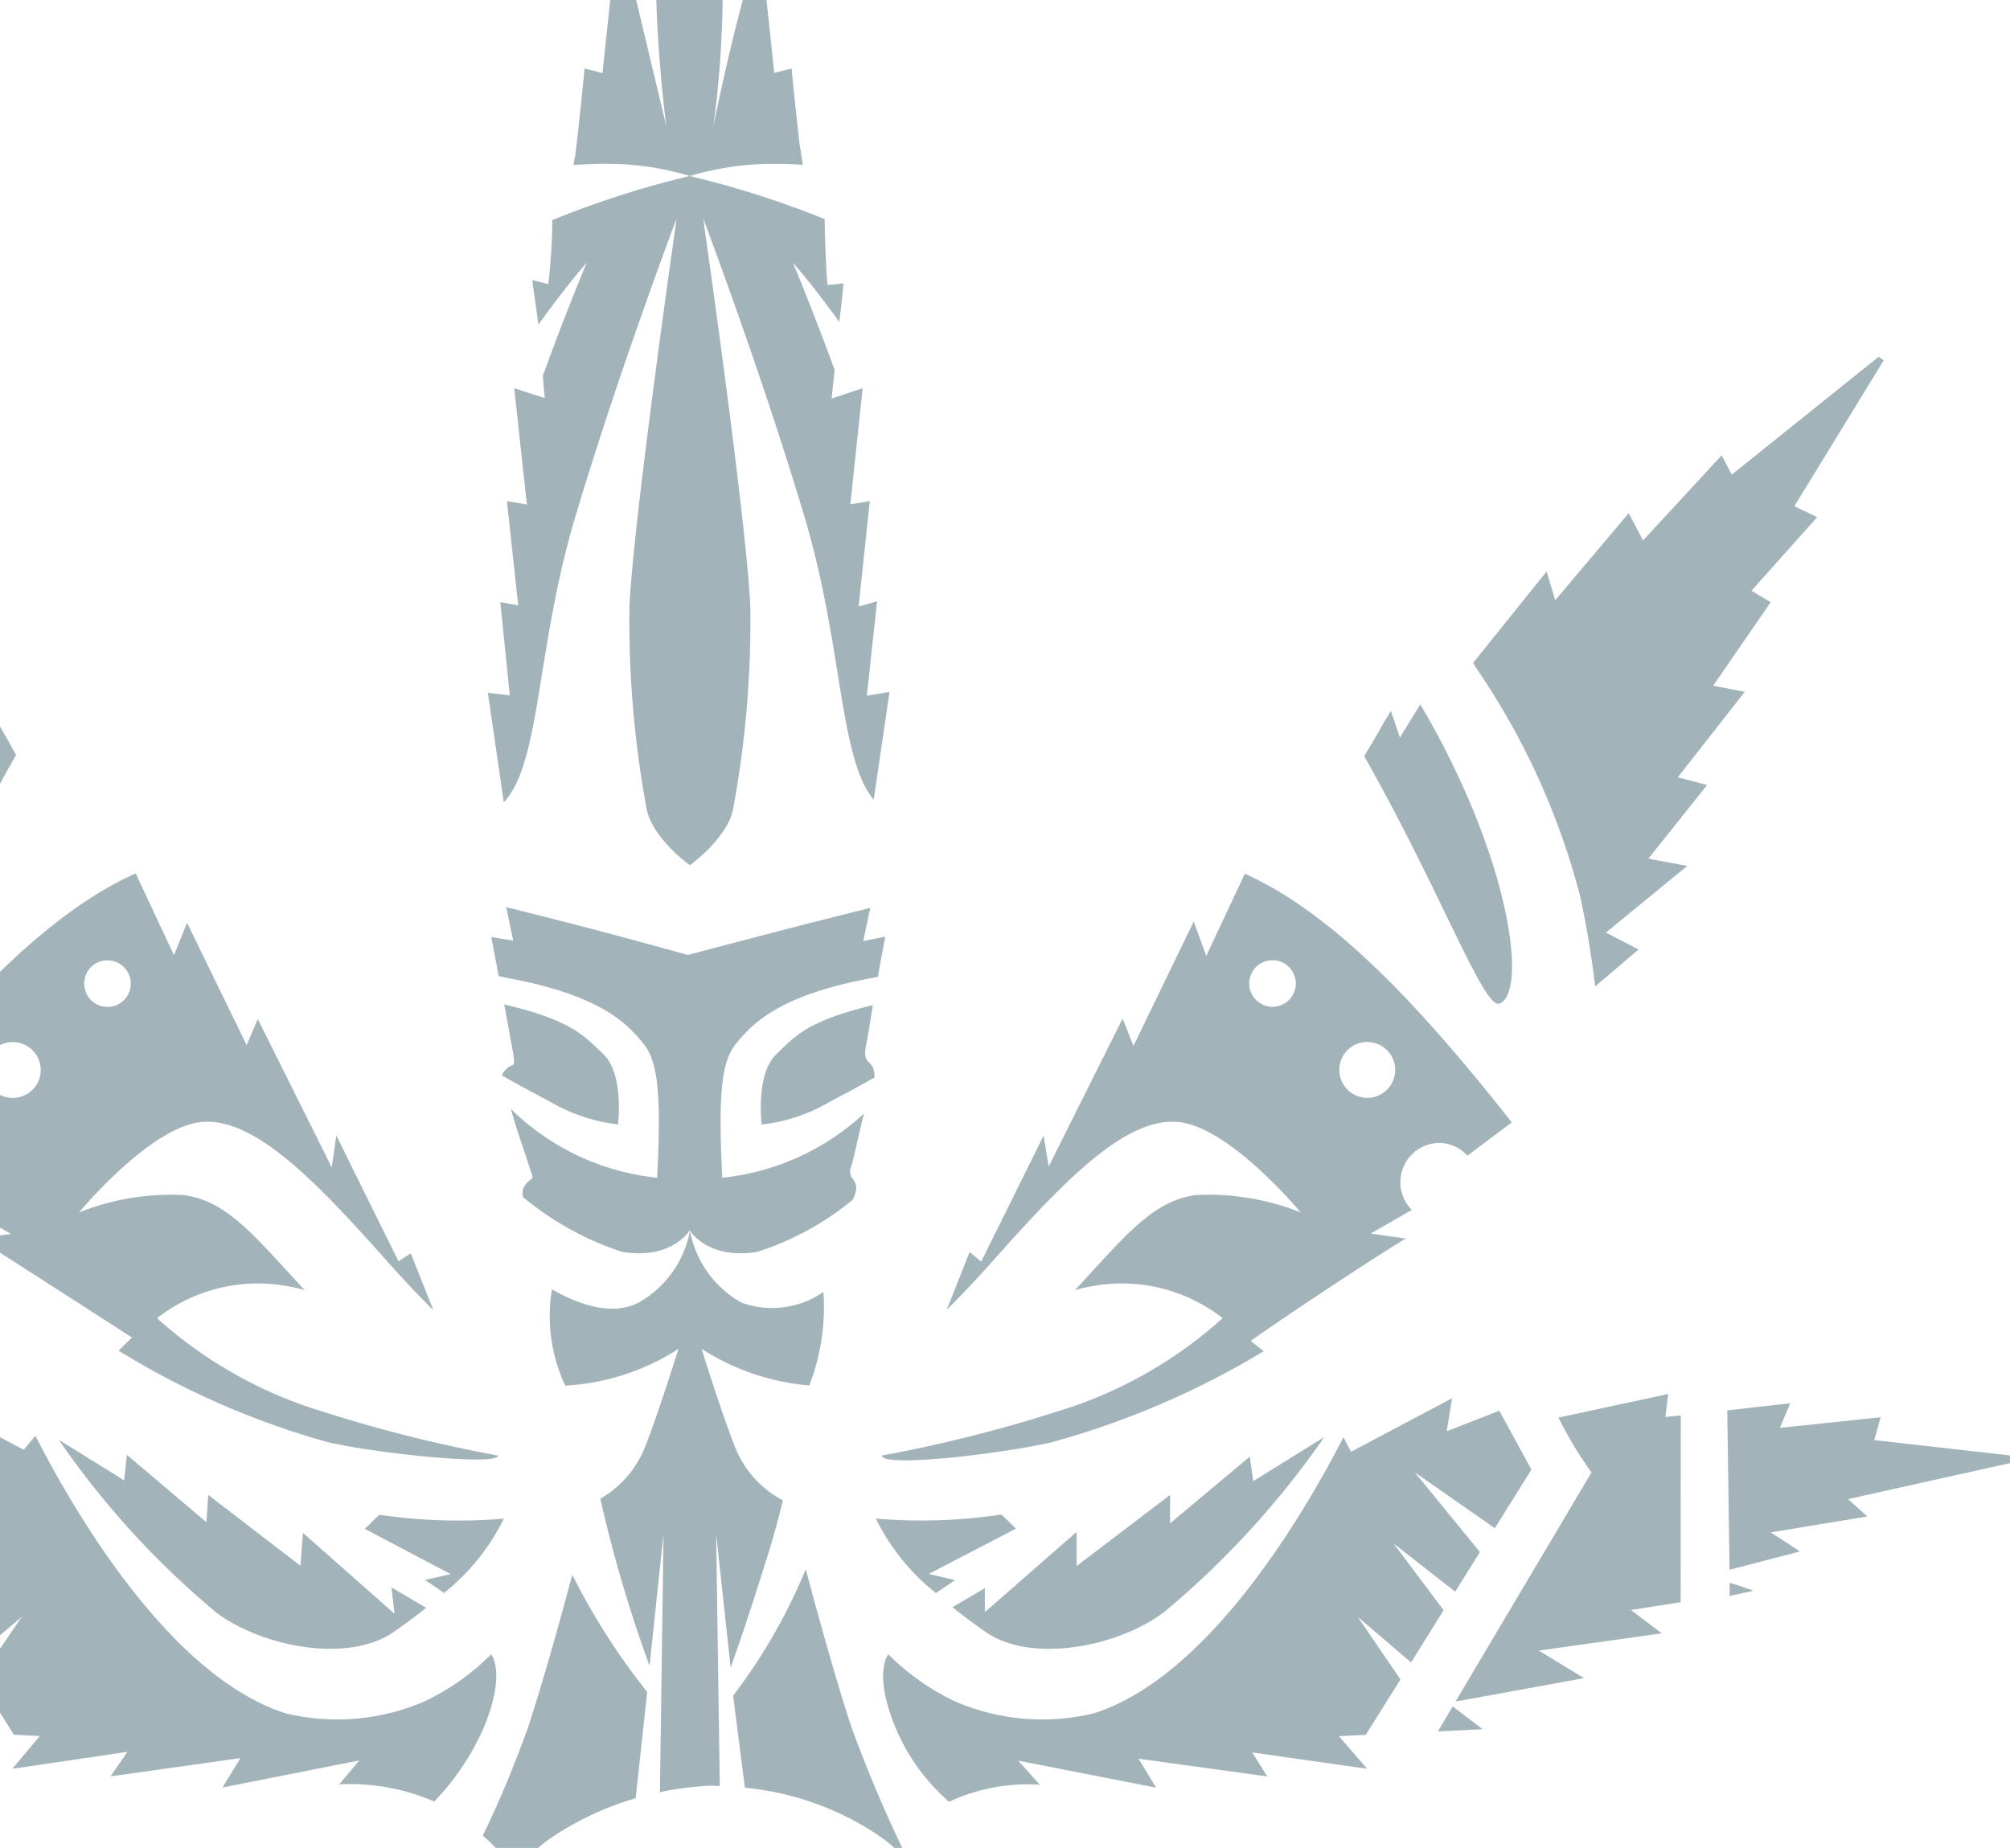 <svg xmlns="http://www.w3.org/2000/svg" xmlns:xlink="http://www.w3.org/1999/xlink" width="87" height="80" viewBox="0 0 87 80">
  <defs>
    <clipPath id="clip-path">
      <rect id="Rectangle_3173" data-name="Rectangle 3173" width="87" height="80" rx="5" transform="translate(15 786.75)" fill="#5ec0bf"/>
    </clipPath>
  </defs>
  <g id="Icon_Zamnesia_seeds" data-name="Icon Zamnesia seeds" transform="translate(-15 -786.75)" clip-path="url(#clip-path)">
    <g id="Group_64660" data-name="Group 64660" transform="translate(-12.684 776.218)" style="mix-blend-mode: normal;isolation: isolate">
      <path id="Path_58108" data-name="Path 58108" d="M209.827,17.688a6.179,6.179,0,0,0-.387-1.6q.142.832.284,1.664l.1-.067" transform="translate(-150.963 -10.751)" fill="#a2b3ba"/>
      <path id="Path_58109" data-name="Path 58109" d="M202.881,253.476Z" transform="translate(-146.58 -169.349)" fill="#a2b3ba"/>
      <path id="Path_58110" data-name="Path 58110" d="M192.653,211.112l.607-5.751-.1,7.2h0l-.058,3.993a13.913,13.913,0,0,1,2.176-.28h.006c.138,0,.274.01.411.014l-.158-10.927.627,5.8c.614-1.719,1.107-3.256,1.683-5.111.218-.7.4-1.413.583-2.127a4.45,4.45,0,0,1-2.1-2.374c-.566-1.438-1.423-4.187-1.423-4.187a10.2,10.2,0,0,0,4.66,1.586,9.389,9.389,0,0,0,.614-4.05,3.893,3.893,0,0,1-3.55.464,4.52,4.52,0,0,1-2.226-3.12,4.523,4.523,0,0,1-2.228,3.121c-1.066.541-2.4.187-3.747-.574a7.083,7.083,0,0,0,.577,4.165,10.051,10.051,0,0,0,4.9-1.591s-.859,2.749-1.423,4.186a4.482,4.482,0,0,1-1.96,2.3,59.2,59.2,0,0,0,2.143,7.27" transform="translate(-136.856 -128.435)" fill="#a2b3ba"/>
      <path id="Path_58111" data-name="Path 58111" d="M181.033,250.022a6.8,6.8,0,0,1,1.682-1.575,13.23,13.23,0,0,1,3.527-1.626l.5-4.6a29.043,29.043,0,0,1-3.242-5.072c-.543,2.03-1.272,4.653-1.909,6.585a48.111,48.111,0,0,1-1.965,4.712,7.315,7.315,0,0,1,1.4,1.578" transform="translate(-131.045 -158.439)" fill="#a2b3ba"/>
      <path id="Path_58112" data-name="Path 58112" d="M212.781,245.88a12.516,12.516,0,0,1,5.556,1.915,6.869,6.869,0,0,1,1.59,1.383,60,60,0,0,1-2.537-5.931c-.662-2.011-1.424-4.766-1.973-6.827a24.119,24.119,0,0,1-3.143,5.474Z" transform="translate(-152.857 -157.953)" fill="#a2b3ba"/>
      <path id="Path_58113" data-name="Path 58113" d="M215.914,168.006a7.49,7.49,0,0,0,2.974-1c.774-.406,1.429-.766,1.911-1.037a1.166,1.166,0,0,0-.026-.276c-.079-.494-.521-.27-.334-1.157.118-.56.187-1.13.288-1.7-2.846.688-3.361,1.34-4.187,2.135-.894.857-.627,3.037-.627,3.037" transform="translate(-155.262 -108.789)" fill="#a2b3ba"/>
      <path id="Path_58114" data-name="Path 58114" d="M187.114,167.95s.267-2.179-.627-3.038c-.839-.8-1.353-1.465-4.3-2.163q.144.774.282,1.54c.066.369.213,1.021.1,1.077a.834.834,0,0,0-.483.457c.491.278,1.2.672,2.062,1.122a7.51,7.51,0,0,0,2.974,1" transform="translate(-132.679 -108.733)" fill="#a2b3ba"/>
      <path id="Path_58115" data-name="Path 58115" d="M245.147,147.787l-2.606,5.378-.469-1.183-3.2,6.406-.222-1.335-2.7,5.452-.5-.418-.992,2.5c.638-.629,1.321-1.352,2.055-2.18,3.06-3.444,5.661-6.111,7.908-5.954s5.356,3.919,5.356,3.919a10.809,10.809,0,0,0-4.52-.752c-1.909.243-3.13,1.843-5.251,4.122a4.739,4.739,0,0,1,.688-.165,7.1,7.1,0,0,1,5.708,1.372A18.771,18.771,0,0,1,239.216,169a61,61,0,0,1-7.573,1.9c.067.542,5.334-.1,7.4-.587a36.456,36.456,0,0,0,9.139-3.932l-.568-.442c1.392-1,5.7-3.851,6.718-4.435l-1.521-.215,1.778-1.024a1.7,1.7,0,0,1,1.176-2.9,1.661,1.661,0,0,1,1.231.551l1.92-1.439c-.819-1.048-1.793-2.247-2.867-3.483-2.479-2.85-5.506-5.865-8.687-7.283l-1.67,3.556-.54-1.482m7.5,5.21a1.209,1.209,0,1,1-1.2,1.209,1.2,1.2,0,0,1,1.2-1.209m-4.1-3.54a1.008,1.008,0,1,1-1,1.008,1,1,0,0,1,1-1.008" transform="translate(-165.797 -97.352)" fill="#a2b3ba"/>
      <path id="Path_58116" data-name="Path 58116" d="M131.056,226.975c1.986,1.533,5.757,2.276,7.745.9.528-.364.992-.714,1.413-1.05l-1.5-.881c.049.437.08.7.129,1.137l-3.962-3.5c-.04.538-.066.883-.106,1.423l-3.993-3.066c-.03.455-.05.756-.078,1.181l-3.442-2.917c-.048.445-.077.715-.12,1.106l-2.831-1.76a37.01,37.01,0,0,0,6.746,7.42" transform="translate(-94.085 -146.686)" fill="#a2b3ba"/>
      <path id="Path_58117" data-name="Path 58117" d="M69.076,91.518l-3.217-3.961-.509,1.25L62.223,85.1l-.429,1.211-3.429-3.738-.424.848-6.313-5.074-.209.192,3.849,6.293-1.018.422,2.942,3.3-.957.318,2.478,3.675-1.3.339,2.9,3.674-1.334.305,2.6,3.18-1.756.115,3.533,3.158-1.478.986,1.836,1.532c.158-1.338.374-2.74.673-4.113a31.741,31.741,0,0,1,4.694-10.2" transform="translate(-45.388 -52.344)" fill="#a2b3ba"/>
      <path id="Path_58118" data-name="Path 58118" d="M170.254,229.485a23.328,23.328,0,0,1-5.389-.169l-.627.612,3.72,1.96-1.115.252.824.561a9.379,9.379,0,0,0,2.587-3.216" transform="translate(-120.763 -153.207)" fill="#a2b3ba"/>
      <path id="Path_58119" data-name="Path 58119" d="M189.334,164.065h0s.76,1.281,2.918.927a12.474,12.474,0,0,0,4.129-2.253c.468-.926-.293-.815-.071-1.424.119-.328.458-1.979.568-2.318a10.624,10.624,0,0,1-6.139,2.785c-.219-4.171.065-5.178.651-5.876.67-.8,1.816-2.014,5.7-2.746.116-.022.246-.049.383-.079.1-.569.21-1.144.316-1.736l-.95.193.305-1.437c-3.391.835-7.9,2.039-7.9,2.039-1.061-.3-4.337-1.206-7.857-2.071l.3,1.444-.946-.149c.109.578.214,1.137.318,1.689.186.041.358.078.51.107,3.887.731,5.034,1.947,5.7,2.746.584.7.87,1.705.65,5.876a10.557,10.557,0,0,1-6.226-2.876c-.039-.041-.073-.079-.109-.119.214.809.51,1.6.764,2.4.068.214.221.586.159.629-.405.28-.459.547-.387.809a12.975,12.975,0,0,0,4.285,2.366c2.156.354,2.918-.924,2.92-.927" transform="translate(-131.791 -100.263)" fill="#a2b3ba"/>
      <path id="Path_58120" data-name="Path 58120" d="M295.733,123.89c-.4.643-.773,1.353-1.155,1.964,3.3,5.815,5.171,10.965,5.852,10.712,1.229-.456.505-6.276-3.423-12.955l-.887,1.44Z" transform="translate(-207.845 -82.586)" fill="#a2b3ba"/>
      <path id="Path_58121" data-name="Path 58121" d="M345.052,221.171l-1.254-.817,4.181-.691-.837-.75,7.41-1.648q-.009-.1-.017-.2l-6.256-.706.276-.992-4.364.463.449-1.068-2.724.31.1,6.9,3.042-.793" transform="translate(-239.47 -143.48)" fill="#a2b3ba"/>
      <path id="Path_58122" data-name="Path 58122" d="M205.423,0h-.106c-.214.871-.357,2.012-.523,2.88h1.121L205.423,0" transform="translate(-147.857 0)" fill="#a2b3ba"/>
      <path id="Path_58123" data-name="Path 58123" d="M230.876,229.47a9.394,9.394,0,0,0,2.6,3.223l.83-.562-1.141-.266,3.774-1.96-.624-.612a23.332,23.332,0,0,1-5.435.176" transform="translate(-165.282 -153.193)" fill="#a2b3ba"/>
      <path id="Path_58124" data-name="Path 58124" d="M43.139,214.791l.5,1.05-4.42-.459.344.993-6.311.717.011.193,7.364,1.63-.724.793,4.145.674-1.264.825,3.009.777.1-6.9-2.746-.3" transform="translate(-33.248 -143.503)" fill="#a2b3ba"/>
      <path id="Path_58125" data-name="Path 58125" d="M250.088,226.725a38.2,38.2,0,0,0,6.893-7.544l-3.078,1.91c-.055-.4-.094-.668-.148-1.061l-3.45,2.887v-1.23l-4.046,3.08v-1.479l-3.973,3.474v-1.036l-1.4.821c.43.346.908.707,1.453,1.083,1.986,1.372,5.759.628,7.745-.9" transform="translate(-171.975 -146.436)" fill="#a2b3ba"/>
      <path id="Path_58126" data-name="Path 58126" d="M131.019,208.112l.009,0,0-.006-.005,0" transform="translate(-98.567 -139.039)" fill="#a2b3ba"/>
      <path id="Path_58127" data-name="Path 58127" d="M343.251,238.542c-.138-.078-1.021-.348-1.021-.348v.569Z" transform="translate(-239.681 -159.139)" fill="#a2b3ba"/>
      <path id="Path_58128" data-name="Path 58128" d="M102.653,157.337a1.695,1.695,0,0,1,1.2,2.874l1.838,1.063-1.478.2c.462.282.781.469,1.092.668q2.815,1.8,5.624,3.617l-.579.569a35.477,35.477,0,0,0,9.025,3.953c2.062.489,7.4,1.047,7.4.588a61.052,61.052,0,0,1-7.573-1.9,18.787,18.787,0,0,1-7.189-4.05,7.1,7.1,0,0,1,5.709-1.372,4.689,4.689,0,0,1,.688.165c-2.122-2.279-3.341-3.879-5.251-4.122a10.776,10.776,0,0,0-4.519.752s3.108-3.762,5.356-3.919,4.848,2.51,7.908,5.954c.741.834,1.429,1.563,2.071,2.2l-.978-2.464-.532.346-2.69-5.446c-.076.534-.117.828-.2,1.378l-3.2-6.422-.483,1.128-2.578-5.293-.568,1.4-1.655-3.537c-3.194,1.412-6.235,4.438-8.722,7.3-1.059,1.219-2.021,2.4-2.833,3.44l1.909,1.454a1.663,1.663,0,0,1,1.208-.522m7.209-7.91a1.008,1.008,0,1,1-1,1.008,1,1,0,0,1,1-1.008m-4.1,3.539a1.209,1.209,0,1,1-1.2,1.209,1.2,1.2,0,0,1,1.2-1.209" transform="translate(-77.533 -97.321)" fill="#a2b3ba"/>
      <path id="Path_58129" data-name="Path 58129" d="M78.219,223.92l5.275.758-1.926,1.2,5.561,1-5.885-9.916,1.311-2.4-4.618-1,.234,1.03c-.129-.014-.663-.093-.793-.107l.008,8.1,2.193.338-1.359,1" transform="translate(-62.732 -142.678)" fill="#a2b3ba"/>
      <path id="Path_58130" data-name="Path 58130" d="M104.354,125.3s-.775-.853-1.121-1.308c-3.954,6.7-4.581,12.372-3.348,12.829.684.253,2.558-4.928,5.882-10.765,0,0-.724-1.328-1.122-1.97Z" transform="translate(-77.39 -82.838)" fill="#a2b3ba"/>
      <path id="Path_58131" data-name="Path 58131" d="M315.56,214.57l.12-1-4.749,1.022a16.762,16.762,0,0,0,1.43,2.375l-5.887,9.92,5.56-1.015-1.958-1.193,5.327-.747-1.335-1.009,2.151-.34.007-8.082c-.123.014-.544.051-.667.065" transform="translate(-215.791 -142.689)" fill="#a2b3ba"/>
      <path id="Path_58132" data-name="Path 58132" d="M314.063,105.517l1.874-1.6-1.411-.731,3.521-2.887-1.683-.314,2.543-3.19-1.27-.333,2.9-3.7-1.368-.264,2.49-3.617-.834-.494L323.67,85.2l-.988-.473,3.868-6.314-.217-.158-6.36,5.106-.435-.837-3.407,3.687s-.577-1.128-.624-1.175L312.33,88.8l-.367-1.25c-1.06,1.312-2.2,2.743-3.182,3.956a1.291,1.291,0,0,0,.123.214,31.4,31.4,0,0,1,4.517,9.933c.28,1.287.487,2.6.642,3.861" transform="translate(-217.333 -52.279)" fill="#a2b3ba"/>
      <path id="Path_58133" data-name="Path 58133" d="M304.817,254.313l-.642,1.082,1.939-.093-1.3-.988" transform="translate(-214.254 -169.907)" fill="#a2b3ba"/>
      <path id="Path_58134" data-name="Path 58134" d="M103.273,255.252l1.922.095-.656-1.1-1.266,1.01" transform="translate(-80.032 -169.86)" fill="#a2b3ba"/>
      <path id="Path_58135" data-name="Path 58135" d="M206.621,192.235h0Z" transform="translate(-149.076 -128.433)" fill="#a2b3ba"/>
      <path id="Path_58136" data-name="Path 58136" d="M259.9,217.212l-1.388-2.548-2.278.888.23-1.428-4.372,2.317-.328-.63c-1.773,3.451-5.88,10.389-10.805,11.954a9.529,9.529,0,0,1-6.018-.522,10.38,10.38,0,0,1-2.874-2.032s-.667.753.282,3.108a8.723,8.723,0,0,0,2.346,3.275,8,8,0,0,1,3.928-.739l-.936-1.043,5.969,1.169-.758-1.252,5.568.766-.652-1.039,4.076.58.9.128-.567-.655-.655-.757,1.163-.056,1.5-2.4-1.848-2.71,2.308,1.975L256.1,223.3l-2.167-2.89,2.668,2.086,1.071-1.715-2.821-3.449,3.466,2.417Z" transform="translate(-165.931 -143.057)" fill="#a2b3ba"/>
      <path id="Path_58137" data-name="Path 58137" d="M124.682,225.213a10.411,10.411,0,0,1-2.874,2.032,9.53,9.53,0,0,1-6.018.522c-4.956-1.575-9.083-8.59-10.838-12.019l-.5.609-4.2-2.231c.074.554.121.909.188,1.4l-2.207-.857-1.385,2.542,1.584,2.535,3.466-2.417-2.823,3.449,1.073,1.715,2.668-2.086-2.167,2.889,1.412,2.261,2.307-1.975-1.847,2.71,1.5,2.4,1.126.055-.625.746-.565.673.9-.132,4.08-.6-.73,1.062,5.628-.793-.787,1.276,5.927-1.174-.87,1.035a9.155,9.155,0,0,1,4.112.745,10.973,10.973,0,0,0,2.177-3.274c.949-2.354.282-3.108.282-3.108" transform="translate(-75.739 -143.059)" fill="#a2b3ba"/>
      <path id="Path_58138" data-name="Path 58138" d="M196.679,49.752c.152-1.395.293-2.7.444-4.087l-.8.226.484-4.565-.84.137.316-2.992c.071-.669.142-1.342.215-2.033l-.825.276-.516.173c.043-.427.085-.841.127-1.25-.976-2.656-1.8-4.63-1.8-4.63s.831.935,2.007,2.568c.019-.2.2-1.682.161-1.676-.214.035-.671.069-.671.069-.062-.444-.133-2.359-.124-2.85a40.907,40.907,0,0,0-5.836-1.865,12.428,12.428,0,0,1,3.667-.527c.472,0,.923.021,1.225.041-.048-.3-.1-.608-.147-.912-.158-1.348-.343-3.254-.343-3.254-.1.018-.4.1-.749.192-.015-.146-.447-4.2-.447-4.2-.3.052-.669.148-.669.148-.819,2.849-1.519,6.352-1.519,6.352a45.762,45.762,0,0,0,.305-9.064,5.514,5.514,0,0,0-.388-1.6c-.221-.511-.524-.82-.936-.82C186.492,13.62,188,25.1,188,25.1s-1.5-6.317-1.513-6.32c-.09-.023-.535-.133-.8-.18,0,0-.366,3.357-.447,4.2-.359-.1-.672-.181-.777-.2,0,0-.239,2.46-.405,3.767h0c-.03.142-.058.281-.077.409.287-.022.813-.056,1.367-.052a12.432,12.432,0,0,1,3.668.527,41.048,41.048,0,0,0-5.95,1.909,24.843,24.843,0,0,1-.175,2.774l-.689-.179c.018.25.24,1.683.26,1.934,1.219-1.7,2.091-2.684,2.091-2.684s-.882,2.109-1.9,4.9c.028.314.056.633.085.959l-.386-.123-.933-.3.247,2.285.3,2.751-.866-.153.491,4.516-.777-.139c.141,1.38.274,2.685.412,4.037l-.95-.114.69,4.742c1.616-1.725,1.385-6.647,3.1-12.374,1.915-6.4,4.382-12.905,4.382-12.905s-1.876,13.06-2.042,16.8a44.457,44.457,0,0,0,.723,8.653c.182,1.331,1.891,2.549,1.891,2.549s1.711-1.217,1.893-2.549a44.565,44.565,0,0,0,.723-8.653c-.165-3.737-2.041-16.8-2.041-16.8s2.467,6.5,4.382,12.905c1.678,5.608,1.49,10.446,3,12.265.23-1.57.452-3.085.684-4.67l-.976.161" transform="translate(-131.476 -9.1)" fill="#a2b3ba"/>
    </g>
  </g>
</svg>

